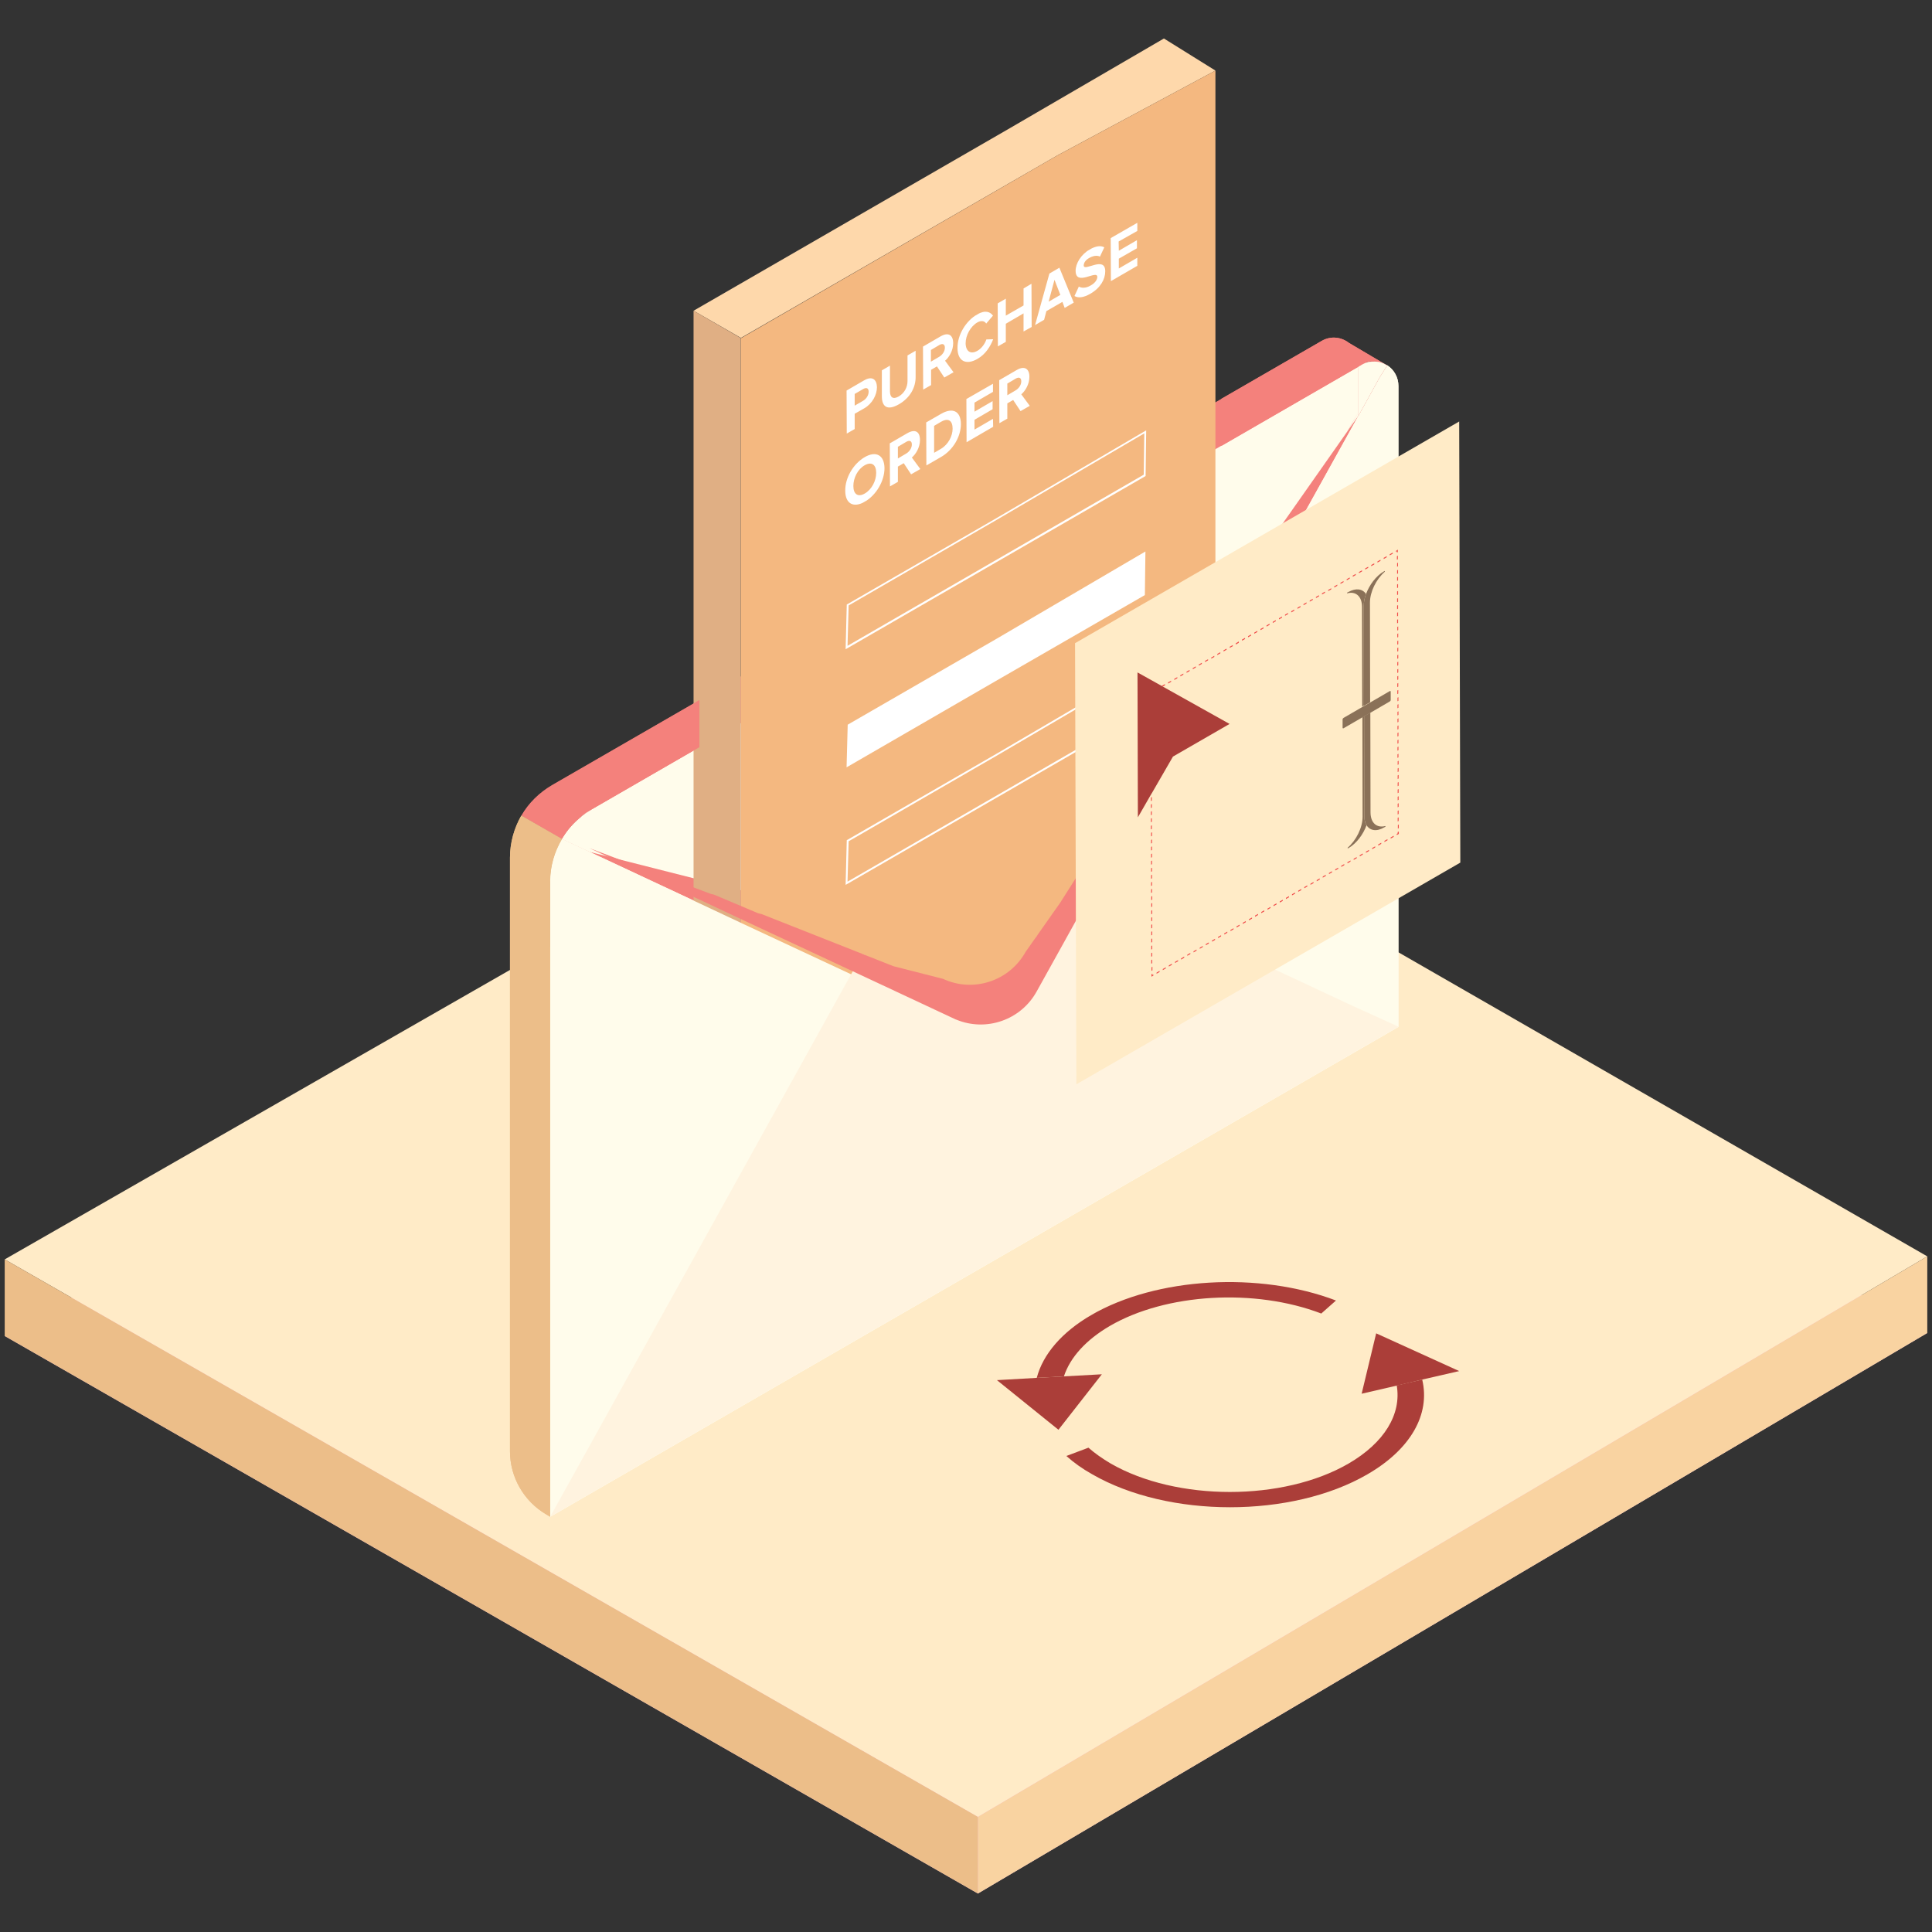 <svg xmlns="http://www.w3.org/2000/svg" xmlns:xlink="http://www.w3.org/1999/xlink" viewBox="0 0 1024 1024"><rect x="0" y="0" width="1024" height="1024" fill="#333333" stroke="none"/><path fill="#F8BCD6" d="M2.5 708.1l515.8 295.5 503.2-297.1-507.2-291.6z"/><path fill="#FFEBC7" d="M2.5 667.5L518.3 963l503.2-297.1-507.2-291.6z"/><path fill="#F9D3A1" d="M518.3 1003.6V963l503.2-297.1v40.6z"/><path fill="#ECBE89" d="M518.3 1003.6L2.5 708.1v-40.6L518.3 963z"/><path fill="#FFFCEB" d="M720 194.3v337.3l-2.6 1.5-405.5 234.2-20.3 11.7V467.3c0-13.5 6.2-26.2 16.5-34.4.3-.3.6-.6.9-.8.6-.7 1.1-1.1 1.8-1.5l3.1-1.7L720 194.3z"/><path fill="#FFFCEB" d="M741.2 204.6v339.6L291.6 803.9V467.3c0-8.1 2.3-16 6.3-22.7l13.5 6.3 1.1.5 193.2 90.4c16.1 7.5 35.2 1.2 43.8-14.3L720 220.3l11.3-20.4 4-6.3c3.5 2.3 5.9 6.3 5.9 11z"/><path fill="#FFEDCA" d="M534.2 555.1L291.6 441.7l242.6 113.4z"/><path fill="#FFF3DF" d="M498.7 430.8L291.6 803.9l449.6-259.7z"/><path fill="#F5928E" d="M310.7 430.7l3.1-1.7c-1.7 1-3.4 2.1-4.9 3.3.6-.8 1.1-1.2 1.8-1.6z"/><path fill="#F4817C" d="M733.7 192.8c-.6-.3-1.2-.6-1.9-.8-1.3-.4-2.9-.5-4.2-.4h-.4c-1.1-.2-2.4 0-3.6.7l-1.8 1.1-1.7 1L313.8 429l-3.1 1.7c-.7.4-1.2.9-1.8 1.5-.4.1-.7.4-.9.8-4.1 3.3-7.5 7.2-10.1 11.7v.1l-21.5-12.4c3.8-6.6 9.4-12.1 16.2-16.1l407.9-235.6c5-2.9 10.6-2 14.6 1.1l18.6 11z"/><path fill="#ECBE89" d="M297.9 444.7c-4 6.7-6.3 14.5-6.3 22.6v336.6l-2.2-1.3c-11.8-7-19.1-19.7-19.1-33.4V454.6c0-7.9 2.2-15.7 6-22.3l21.6 12.4z"/><path fill="#F4817C" d="M735.3 193.6l-4 6.3-11.3 20.4-170.5 307.3c-8.6 15.5-27.8 21.7-43.8 14.3l-193.2-90.4-1.1-.5-13.5-6.3c2.7-4.5 6-8.4 10.1-11.7.3-.3.6-.6.9-.8 1.5-1.1 3.2-2.3 4.9-3.3L720 194.3l1.7-1c1.7-1.1 3.6-1.6 5.5-1.7h.4c1.3-.1 2.9 0 4.2.4.7.2 1.3.5 1.9.8l1.2.7c.1 0 .3.1.4.1z"/><path fill="#FFFCEB" d="M735.3 193.6l-4 6.3-11.3 20.4-184.3 262.4c-8.6 15.5-27.8 21.7-43.8 14.3l-179.5-45.5-1.1-.5-13.5-6.3c2.7-4.5 6-8.4 10.1-11.7.3-.3.6-.6.9-.8 1.5-1.1 3.2-2.3 4.9-3.3L720 194.3l1.7-1c1.7-1.1 3.6-1.6 5.5-1.7h.4c1.3-.1 2.9 0 4.2.4.7.2 1.3.5 1.9.8l1.2.7c.1 0 .3.1.4.1z"/><path fill="none" d="M276.3 432.3l-.2-.1"/><g><path fill="#FED8AB" d="M644.2 37.4l-83.8 45-167.7 96.7-25.1-14.4 167.7-96.8 81.6-47.5z"/><path fill="#E0AF84" d="M392.7 179.2v435.5l-25.1-14.5V164.7z"/><path fill="#F4B880" d="M560.4 82.4l-167.6 96.8v435.6l13.9-8 94.5-54.6 59.2-34.2 43.8-25.3 40-23.1V37.4l-83.8 45z"/><path fill="#FFF" d="M448.2 469l.6-23.7.2-.1 79-45.6 79.5-46.6-.3 24.2-159 91.8zm1.6-23.1l-.6 21.4 157-90.7.3-21.9-78 45.7-78.7 45.5zM607.1 292.3l-.3 23.1-79.1 45.6-79 45.7.6-22.6 79-45.6zM448.2 344.1l.6-23.7.2-.1 79-45.6 79.5-46.6-.3 24.2-159 91.8zm1.6-23.2l-.6 21.4 157-90.7.3-21.9-78 45.7-78.7 45.5z"/></g><g><path fill="#FFFCEB" d="M313.8 428.9c-1.7 1-3.4 2.1-4.9 3.3.6-.7 1.2-1.2 1.8-1.5l3.1-1.8z"/><path fill="none" d="M714.7 227.8L645.2 353v-26.2l2-2.9 66.7-94.9zM368.7 397.2l1.9-1.1"/><path fill="#FFFCEB" d="M741.2 204.7v339.6L291.6 803.9V465.8c0-.5 0-1 .1-1.5 0-.5.1-1 .1-1.5.1-.5.1-1 .2-1.5s.1-1 .2-1.5.2-1 .3-1.4c.3-1.5.7-2.9 1.1-4.4 1.1-3.3 2.5-6.4 4.2-9.3l13.5 6.3 1.1.5 56.2 26.3 25.1 11.8 57.4 26.8 51 23.9 3.5 1.6c.4.2.8.4 1.2.5 15.8 6.6 34.2.3 42.6-14.8l12-21.6 20.2-36.4L645.2 355 720 220.4l11.3-20.4 4-6.3c3.5 2.2 5.9 6.2 5.9 11z"/><path fill="#FFEDCA" d="M534.2 555.1L291.6 441.7l242.6 113.4z"/><path fill="#FFF3DF" d="M741.3 544.2L291.6 803.9l20.4-36.7 94.7-170.7 44.4-80.1 6-10.7 26.1 11.6c38.4 17.1 49.6 18.7 66.1-20.8l26.1-27.1 6.1.4 24.8 11.6 111 51.9 24 10.9z"/><path fill="#F5928E" d="M313.8 428.9c-1.7 1-3.4 2.1-4.9 3.3.6-.7 1.2-1.2 1.8-1.5l3.1-1.8z"/><path fill="#F4817C" d="M368.7 372.2l2-1.2v25l-2 1.2-54.9 31.7-3.1 1.7c-.7.4-1.2.9-1.8 1.5-.4.1-.7.4-.9.8-.5.4-.9.7-1.3 1.1-.7.6-1.3 1.1-1.9 1.7l-.9.9-.4.4c-.4.4-.7.8-1.1 1.2-1.7 1.9-3.2 4.1-4.5 6.3v.1l-.5-.3-.1-.1-20.9-12c3.8-6.6 9.4-12.1 16.2-16.1l76.1-43.9zM733.7 192.8c-.6-.3-1.2-.6-1.9-.8-1.3-.4-2.9-.5-4.2-.4h-.4c-1.2-.2-2.4 0-3.6.7l-1.2.7c-.2.1-.4.2-.7.4l-1.7 1-72.7 42v-25l53.2-30.7c5-2.9 10.6-2 14.5 1.1l18.7 11z"/><path fill="#ECBE89" d="M297.9 444.7c-4 6.7-6.3 14.5-6.3 22.6v336.6l-2.2-1.3c-11.8-7-19.1-19.7-19.1-33.4V454.6c0-7.9 2.2-15.7 6-22.3l21.6 12.4z"/><path fill="#F4817C" d="M735.3 193.6l-4 6.3-11.3 20.5v-26l1.7-1c.2-.1.4-.3.7-.4 1.5-.8 3.2-1.3 4.8-1.3h.4c1.3-.1 2.9 0 4.2.4.7.2 1.3.5 1.9.8l1.2.7c.1-.1.3 0 .4 0z"/><path fill="#FFFCEB" d="M735.3 193.6l-4 6.3-11.3 20.5v-26l1.7-1c.2-.1.4-.3.7-.4 1.5-.8 3.2-1.3 4.8-1.3h.4c1.3-.1 2.9 0 4.2.4.7.2 1.3.5 1.9.8l1.2.7c.1-.1.3 0 .4 0z"/><path fill="none" d="M276.3 432.3l-.2-.1"/></g><g><path fill="#F4817C" d="M570.8 464.5l74.4-117.3v5.8l-63.6 114.6-.9 1.6-19.3 34.8-12 21.6c-8.4 15.1-26.8 21.4-42.6 14.8h-.1L452 514.8l-.9-.4-57.4-26.8-11.5-5.4-13.6-6.4-47-22-9.3-4.3 16.1 6.1 48.1 18.1 2 .5 23.2 9.8 2 .5 53.4 21.1 16.4 6.5 26.3 6.7c16.1 7.5 35.2 1.2 43.8-14.3l18.3-26 8.9-14zM720 218.4l-5.3 9.4-.8 1.2z"/></g><g><path fill="none" d="M645.2 355v-2"/></g><g><defs><path id="work-smart-with-field-automation-a" d="M447.9 271.9l-.1-64.7 155-89.5.2 64.7z"/></defs><clipPath id="work-smart-with-field-automation-b"><use overflow="visible" xlink:href="#work-smart-with-field-automation-a"/></clipPath><g clip-path="url(#work-smart-with-field-automation-b)"><path fill="#FFF" d="M453 215v-6.2l4.5-2.6c1.7-1 2.9-.5 2.9 1.4s-1.2 3.8-2.9 4.8L453 215m5-13.4l-9.3 5.4.1 22.8 4.2-2.4v-8.1l5.1-2.9c4.3-2.5 6.7-7.2 6.7-11.2-.1-4.1-2.5-6.1-6.8-3.6M485.3 185.9l-4.3 2.5V202c0 3.2-1.6 6.3-4.6 8.1-3.1 1.8-4.7.5-4.7-2.7v-13.6l-4.3 2.5V210c0 5.6 2.9 7.8 9 4.3s9-9.1 8.9-14.7v-13.7M493.4 191.7v-6.2l4.4-2.6c1.7-1 3-.6 3 1.4 0 1.9-1.3 3.8-3 4.8l-4.4 2.6m5.1-13.4l-9.3 5.4.1 22.8 4.2-2.4V196l3.1-1.8 3.9 5.9 4.9-2.8-4.5-6.1c2.1-1.8 4.3-5.3 4.3-9.3 0-4.4-2.6-6-6.7-3.6M518 166.6c-6 3.4-10.6 10.9-10.5 17.9 0 7 4.6 9.2 10.6 5.7 4.4-2.5 6.9-6.8 8.3-10.4l-3.6.1c-.8 2.4-2.6 4.8-4.7 6-3.6 2.1-6.2.4-6.3-3.9 0-4.3 2.6-9 6.2-11.1 2.1-1.2 3.9-.8 4.7.6l3.6-4.2c-1.4-1.9-3.9-3.2-8.3-.7M546.7 150.4l-4.2 2.5v9l-9.4 5.4v-9l-4.3 2.5.1 22.8 4.2-2.4v-9.6l9.4-5.5v9.6l4.3-2.4-.1-22.9M555.8 159.9l3.1-11.6 3.1 8-6.2 3.6m5.7-18l-5.3 3.1-7.6 27.3 4.8-2.8 1.2-4.6 8.5-4.9 1.2 3.2 4.8-2.8-7.6-18.5M577.6 132.2c-4.7 2.7-7.5 7.5-7.5 11.3 0 8.6 11.5-.8 11.5 3.3 0 1.3-1.1 3.2-3.5 4.5-2.7 1.6-4.9 1.4-6.3.6l-2.3 5c1.9 1.1 4.6 1 8.4-1.2 5.4-3.1 7.9-7.7 7.9-11.9 0-8.5-11.4.5-11.4-3.1 0-1.4 1-2.9 2.8-3.9 2-1.2 4.2-1.6 5.8-.8l2.3-4.9c-1.9-1.1-4.5-.7-7.7 1.1M602.8 118.1l-14.1 8.1.1 22.8 14-8.1v-4.3l-9.8 5.7v-5.2l9.6-5.5v-4.3l-9.6 5.6-.1-4.9 9.9-5.6v-4.3M458.3 261.6c-3.7 2.1-6 .2-6-4 0-4.3 2.3-8.9 6-11 3.7-2.1 6.1-.3 6.1 4s-2.4 8.9-6.1 11m0-19.3c-6 3.5-10.4 10.9-10.3 17.8 0 6.9 4.4 9.3 10.4 5.8 6-3.5 10.4-10.9 10.4-17.8-.1-6.9-4.5-9.3-10.5-5.8M475.9 243v-6.2l4.4-2.6c1.7-1 3-.6 3 1.4 0 1.9-1.3 3.8-3 4.8l-4.4 2.6m5-13.4l-9.3 5.4.1 22.8 4.2-2.4v-8.1l3.1-1.8 3.9 5.9 4.9-2.8-4.5-6.1c2.1-1.8 4.3-5.3 4.3-9.3 0-4.4-2.5-6-6.7-3.6M495.1 240v-14.3l3.6-2.1c4.1-2.4 6.2-.5 6.2 3.6 0 3.9-2.3 8.4-6.2 10.7l-3.6 2.1m3.6-20.6l-7.8 4.5.1 22.8 7.8-4.5c6.2-3.6 10.5-10.6 10.5-17.5-.1-6.9-4.4-8.9-10.6-5.3M526.3 203.4l-14.1 8.1.1 22.9 14.1-8.2-.1-4.2-9.8 5.7v-5.2l9.6-5.6v-4.3l-9.6 5.6v-4.8l9.8-5.7v-4.3M533.9 209.5v-6.2l4.4-2.6c1.7-1 3-.6 3 1.4 0 1.9-1.3 3.8-3 4.8l-4.4 2.6m5-13.4l-9.3 5.4.1 22.8 4.2-2.4v-8.1l3.1-1.8 3.9 5.9 4.9-2.8-4.5-6.1c2.1-1.8 4.3-5.3 4.3-9.3 0-4.3-2.6-6-6.7-3.6"/></g></g><g><defs><path id="work-smart-with-field-automation-c" d="M570.5 574.7l-.7-233.8 203.6-117.5.6 233.8z"/></defs><clipPath id="work-smart-with-field-automation-d"><use overflow="visible" xlink:href="#work-smart-with-field-automation-c"/></clipPath><g clip-path="url(#work-smart-with-field-automation-d)"><path fill="#FFEBC7" d="M773.4 223.4L569.8 340.9l.7 233.8L774 457.2l-.6-233.8"/></g><g><defs><path id="work-smart-with-field-automation-e" d="M603.3 521.7l-.4-165.3 138-79.7.5 165.3z"/></defs><clipPath id="work-smart-with-field-automation-f"><use overflow="visible" xlink:href="#work-smart-with-field-automation-e"/></clipPath><g clip-path="url(#work-smart-with-field-automation-f)"><path fill="#8A7158" d="M723 379.6l-.9.5.1 52.8c0 5.7-3.3 12.4-7.9 16.4v.4l.6-.3c4.1-2.4 7.6-7.1 9.4-12-.8-1.2-1.2-2.9-1.2-5l-.1-52.8m-8.4-65.8l-.6.3v.4c4.6-1.3 7.9 1.6 7.9 7.2l.1 52.8.9-.5-.1-52.8c0-2 .4-4.2 1.2-6.4-1.8-2.7-5.3-3.3-9.4-1"/><path fill="#8A7158" d="M726.3 377.7l-3.3 1.9.1 52.8c0 2 .4 3.7 1.2 5 1.8 2.9 5.4 3.5 9.4 1.1l.6-.3v-.4c-4.6 1.2-7.9-1.6-7.9-7.3l-.1-52.8m7.7-75.1l-.6.3c-4.1 2.4-7.6 7.1-9.4 12-.8 2.1-1.2 4.3-1.2 6.4l.1 52.8 3.3-1.9-.1-52.8c0-5.7 3.3-12.4 7.9-16.4v-.4"/><path fill="#8A7158" d="M736.6 366.3l-10.3 6-3.3 1.9-.9.5-10 5.8c-.3.2-.5.5-.5.8v4.4c0 .3.2.4.5.3l10-5.8.9-.5 3.3-1.9 10.3-6c.3-.2.5-.5.5-.8v-4.4c0-.3-.2-.5-.5-.3"/><path fill="#F04D4B" d="M741.4 440.7l-.6.3v.7l-.5.3v.6l1.1-.6v-1.3M614.6 514.6l-1.6.9v.6l1.6-.9v-.6m3.3-1.9l-1.6.9v.6l1.6-.9v-.6m3.2-1.9l-1.6.9v.6l1.6-.9v-.6m3.3-1.9l-1.6.9v.6l1.6-.9v-.6m3.3-1.9l-1.7 1v.6l1.6-.9.1-.7m3.2-1.9l-1.6.9v.6l1.6-.9v-.6m3.3-1.8l-1.6.9v.6l1.6-.9v-.6m3.3-1.9l-1.6.9v.6l1.6-.9v-.6m3.2-1.9l-1.6.9v.6l1.6-.9v-.6m3.3-1.9l-1.6.9v.6l1.6-.9v-.6m3.2-1.9l-1.6.9v.6l1.6-.9v-.6m3.3-1.9l-1.6.9v.6l1.6-.9v-.6m3.3-1.8l-1.6.9v.6l1.6-.9v-.6m3.2-1.9l-1.6.9v.6l1.6-.9v-.6m3.3-1.9l-1.6.9v.6l1.6-.9v-.6m3.3-1.9l-1.6.9v.6l1.6-.9v-.6m3.2-1.9l-1.6.9v.6l1.6-.9v-.6m3.3-1.9l-1.6.9v.6l1.6-.9v-.6m3.3-1.8l-1.6.9v.6l1.6-.9v-.6m3.2-1.9l-1.6.9v.6l1.6-.9v-.6m3.3-1.9l-1.6.9v.6l1.6-.9v-.6m3.3-1.9l-1.6.9v.6l1.6-.9v-.6m3.2-1.9l-1.6.9v.6l1.6-.9v-.6m3.3-1.9l-1.6.9v.6l1.6-.9v-.6m3.2-1.9l-1.6.9v.6l1.6-.9v-.6m3.3-1.8l-1.6.9v.6l1.6-.9v-.6m3.3-1.9l-1.6.9v.6l1.6-.9v-.6m3.2-1.9l-1.6.9v.6l1.6-.9v-.6m3.3-1.9l-1.6.9v.6l1.6-.9v-.6m3.3-1.9l-1.6.9v.6l1.6-.9v-.6m3.2-1.9l-1.6.9v.6l1.6-.9v-.6m3.3-1.9l-1.6.9v.6l1.6-.9v-.6m3.3-1.8l-1.6.9v.6l1.6-.9v-.6m3.2-1.9l-1.6.9v.6l1.6-.9v-.6m3.3-1.9l-1.6.9v.6l1.6-.9v-.6m3.3-1.9l-1.6.9v.6l1.6-.9v-.6m3.2-1.9l-1.6.9v.6l1.6-.9v-.6m3.3-1.9l-1.6.9v.6l1.6-.9v-.6m3.3-1.8l-1.6.9v.6l1.6-.9v-.6M610.8 516.1l-.5.3v1.3l1-.6v-.6l-.5.3v-.7M610.8 512.4l-.5.3v1.9l.5-.3v-1.9m-.1-3.8l-.5.3v1.9l.5-.3v-1.9m0-3.7l-.5.3v1.9l.5-.3v-1.9m0-3.8l-.5.3v1.9l.5-.3v-1.9m0-3.7l-.5.3v1.9l.5-.3v-1.9m0-3.8l-.5.3v1.9l.5-.3v-1.9m0-3.7l-.5.3v1.9l.5-.3v-1.9m0-3.8l-.5.3v1.9l.5-.3v-1.9m0-3.7l-.5.3v1.9l.5-.3v-1.9m0-3.8l-.5.3v1.9l.5-.3v-1.9m0-3.7l-.5.3v1.9l.5-.3v-1.9m-.1-3.8l-.5.3v1.9l.5-.3v-1.9m0-3.7l-.5.3v1.9l.5-.3v-1.9m0-3.8l-.5.3v1.9l.5-.3v-1.9m0-3.7l-.5.3v1.9l.5-.3v-1.9m0-3.8l-.5.3v1.9l.5-.3v-1.9m0-3.7l-.5.3v1.9l.5-.3v-1.9m0-3.8l-.5.3v1.9l.5-.3v-1.9m0-3.7l-.5.3v1.9l.5-.3v-1.9m0-3.8l-.5.3v1.9l.5-.3v-1.9m-.1-3.7l-.5.3v1.9l.5-.3v-1.9m0-3.8l-.5.3v1.9l.5-.3v-1.9m0-3.7l-.5.3v1.9l.5-.3v-1.9m0-3.8l-.5.3v1.9l.5-.3v-1.9m0-3.7l-.5.3v1.9l.5-.3v-1.9m0-2l-.1.1.1-.1M617.4 362.6l-1.6.9v.1l.5.3 1.2-.7-.1-.6m3.3-1.8l-1.6.9v.6l1.6-.9v-.6m3.3-1.9l-1.6.9v.6l1.6-.9v-.6m3.2-1.9l-1.6.9v.6l1.6-.9v-.6m3.3-1.9l-1.6.9v.6l1.6-.9v-.6m3.3-1.9l-1.6.9v.6l1.6-.9v-.6m3.2-1.9l-1.6.9v.6l1.6-.9v-.6m3.3-1.9l-1.6.9v.6l1.6-.9v-.6m3.3-1.8l-1.6.9v.6l1.6-.9v-.6m3.2-1.9l-1.6.9v.6l1.6-.9v-.6m3.3-1.9l-1.6.9v.6l1.6-.9v-.6m3.3-1.9l-1.6.9v.6l1.6-.9v-.6m3.2-1.9l-1.6 1v.6l1.6-.9v-.7m3.3-1.9l-1.6.9v.6l1.6-.9v-.6m3.2-1.8l-1.6.9v.6l1.6-.9v-.6m3.3-1.9l-1.6.9v.6l1.6-.9v-.6m3.3-1.9l-1.6.9v.6l1.6-.9v-.6m3.2-1.9l-1.6.9v.6l1.6-.9v-.6m3.3-1.9l-1.6.9v.6l1.6-.9v-.6m3.3-1.9l-1.6.9v.6l1.6-.9v-.6m3.2-1.9l-1.6.9v.6l1.6-.9v-.6m3.3-1.8l-1.6.9v.6l1.6-.9v-.6m3.3-1.9l-1.6.9v.6l1.6-.9v-.6m3.2-1.9l-1.6.9v.6l1.6-.9v-.6m3.3-1.9l-1.6.9v.6l1.6-.9v-.6m3.3-1.9l-1.6.9v.6l1.6-.9v-.6m3.2-1.9l-1.6.9v.6l1.6-.9v-.6m3.3-1.8l-1.6.9v.6l1.6-.9v-.6m3.2-1.9l-1.6.9v.6l1.6-.9v-.6m3.3-1.9l-1.6.9v.6l1.6-.9v-.6m3.3-1.9l-1.6.9v.6l1.6-.9v-.6m3.2-1.9l-1.6.9v.6l1.6-.9v-.6m3.3-1.9l-1.6.9v.6l1.6-.9v-.6m3.3-1.9l-1.6.9v.6l1.6-.9v-.6m3.2-1.8l-1.6.9v.6l1.6-.9v-.6m3.3-1.9l-1.6.9v.6l1.6-.9v-.6m3.3-1.9l-1.6.9v.6l1.6-.9v-.6m3.2-1.9l-1.6.9v.6l1.6-.9v-.6M740.9 291.3l-1 .7v.5l.5-.3v.7l.5-.3v-1.3M741.4 437l-.5.3v1.9l.5-.3V437m-.1-3.8l-.5.3v1.9l.5-.3v-1.9m0-3.7l-.5.3v1.9l.5-.3v-1.9m0-3.8l-.5.3v1.9l.5-.3v-1.9m0-3.7l-.5.3v1.9l.5-.3V422m0-3.8l-.5.3v1.9l.5-.3v-1.9m0-3.7l-.5.3v1.9l.5-.3v-1.9m0-3.8l-.5.3v1.9l.5-.3v-1.9m0-3.7l-.5.3v1.9l.5-.3V407m0-3.8l-.5.3v1.9l.5-.3v-1.9m-.1-3.7l-.5.3v1.9l.5-.3v-1.9m0-3.8l-.5.3v1.9l.5-.3v-1.9m0-3.7l-.5.3v1.9l.5-.3V392m0-3.8l-.5.3v1.9l.5-.3v-1.9m0-3.7l-.5.3v1.9l.5-.3v-1.9m0-3.8l-.5.3v1.9l.5-.3v-1.9m0-3.7l-.5.3v1.9l.5-.3V377m0-3.8l-.5.3v1.9l.5-.3v-1.9m0-3.7l-.5.3v1.9l.5-.3v-1.9m-.1-3.8l-.5.3v1.9l.5-.3v-1.9m0-3.7l-.5.3v1.9l.5-.3V362m0-3.8l-.5.3v1.9l.5-.3v-1.9m0-3.7l-.5.3v1.9l.5-.3v-1.9m0-3.8l-.5.3v1.9l.5-.3v-1.9m0-3.7l-.5.3v1.9l.5-.3V347m0-3.8l-.5.3v1.9l.5-.3v-1.9m0-3.7l-.5.3v1.9l.5-.3v-1.9m0-3.8l-.5.3v1.9l.5-.3v-1.9m0-3.7l-.5.3v1.9l.5-.3V332m-.1-3.8l-.5.3v1.9l.5-.3v-1.9m0-3.7l-.5.3v1.9l.5-.3v-1.9m0-3.8l-.5.3v1.9l.5-.3v-1.9m0-3.7l-.5.3v1.9l.5-.3V317m0-3.8l-.5.3v1.9l.5-.3v-1.9m0-3.7l-.5.3v1.9l.5-.3v-1.9m0-3.8l-.5.3v1.9l.5-.3v-1.9m0-3.7l-.5.3v1.9l.5-.3V302m0-3.8l-.5.3v1.9l.5-.3v-1.9m-.1-3.7l-.5.3v1.9l.5-.3v-1.9"/><path fill="#AB3E39" d="M602.9 356.4l.2 76.8 7.3-12.7.1-.1 11.2-19.4 30-17.3-35.4-19.8-.5-.3-12.9-7.2"/></g></g></g><g><defs><path id="work-smart-with-field-automation-g" d="M505.7 739.3L650 655.4l146.4 84.5L652 823.8z"/></defs><clipPath id="work-smart-with-field-automation-h"><use overflow="visible" xlink:href="#work-smart-with-field-automation-g"/></clipPath><g clip-path="url(#work-smart-with-field-automation-h)"><path fill="#AB3E39" d="M708.1 689.3c-40.7-15.5-95.3-12.3-129.7 7.7-15.5 9-25.6 20.7-28.9 33.3l14.4-.8c3.3-10.1 11.8-19.4 24.3-26.7 29.7-17.3 76.8-20.1 112.1-6.6l7.8-6.9"/><path fill="#AB3E39" d="M584 728.4l-20 1.1-14.5.8-21.1 1.2 32.6 26.3 23-29.4M753.8 731.2l-13.5 3.1c2.6 15.3-6.6 30.4-25.5 41.4-34.6 20.1-91.2 20.1-126.1 0-4.4-2.6-8.4-5.4-11.8-8.4l-11.7 4.4c3.9 3.5 8.5 6.8 13.7 9.7 40.4 23.3 105.8 23.3 145.9 0 22.8-13.2 33.4-31.7 29-50.2"/><path fill="#AB3E39" d="M773.4 726.7l-44-20-7.7 32 18.6-4.3 13.5-3.2 19.6-4.5"/></g></g></svg>